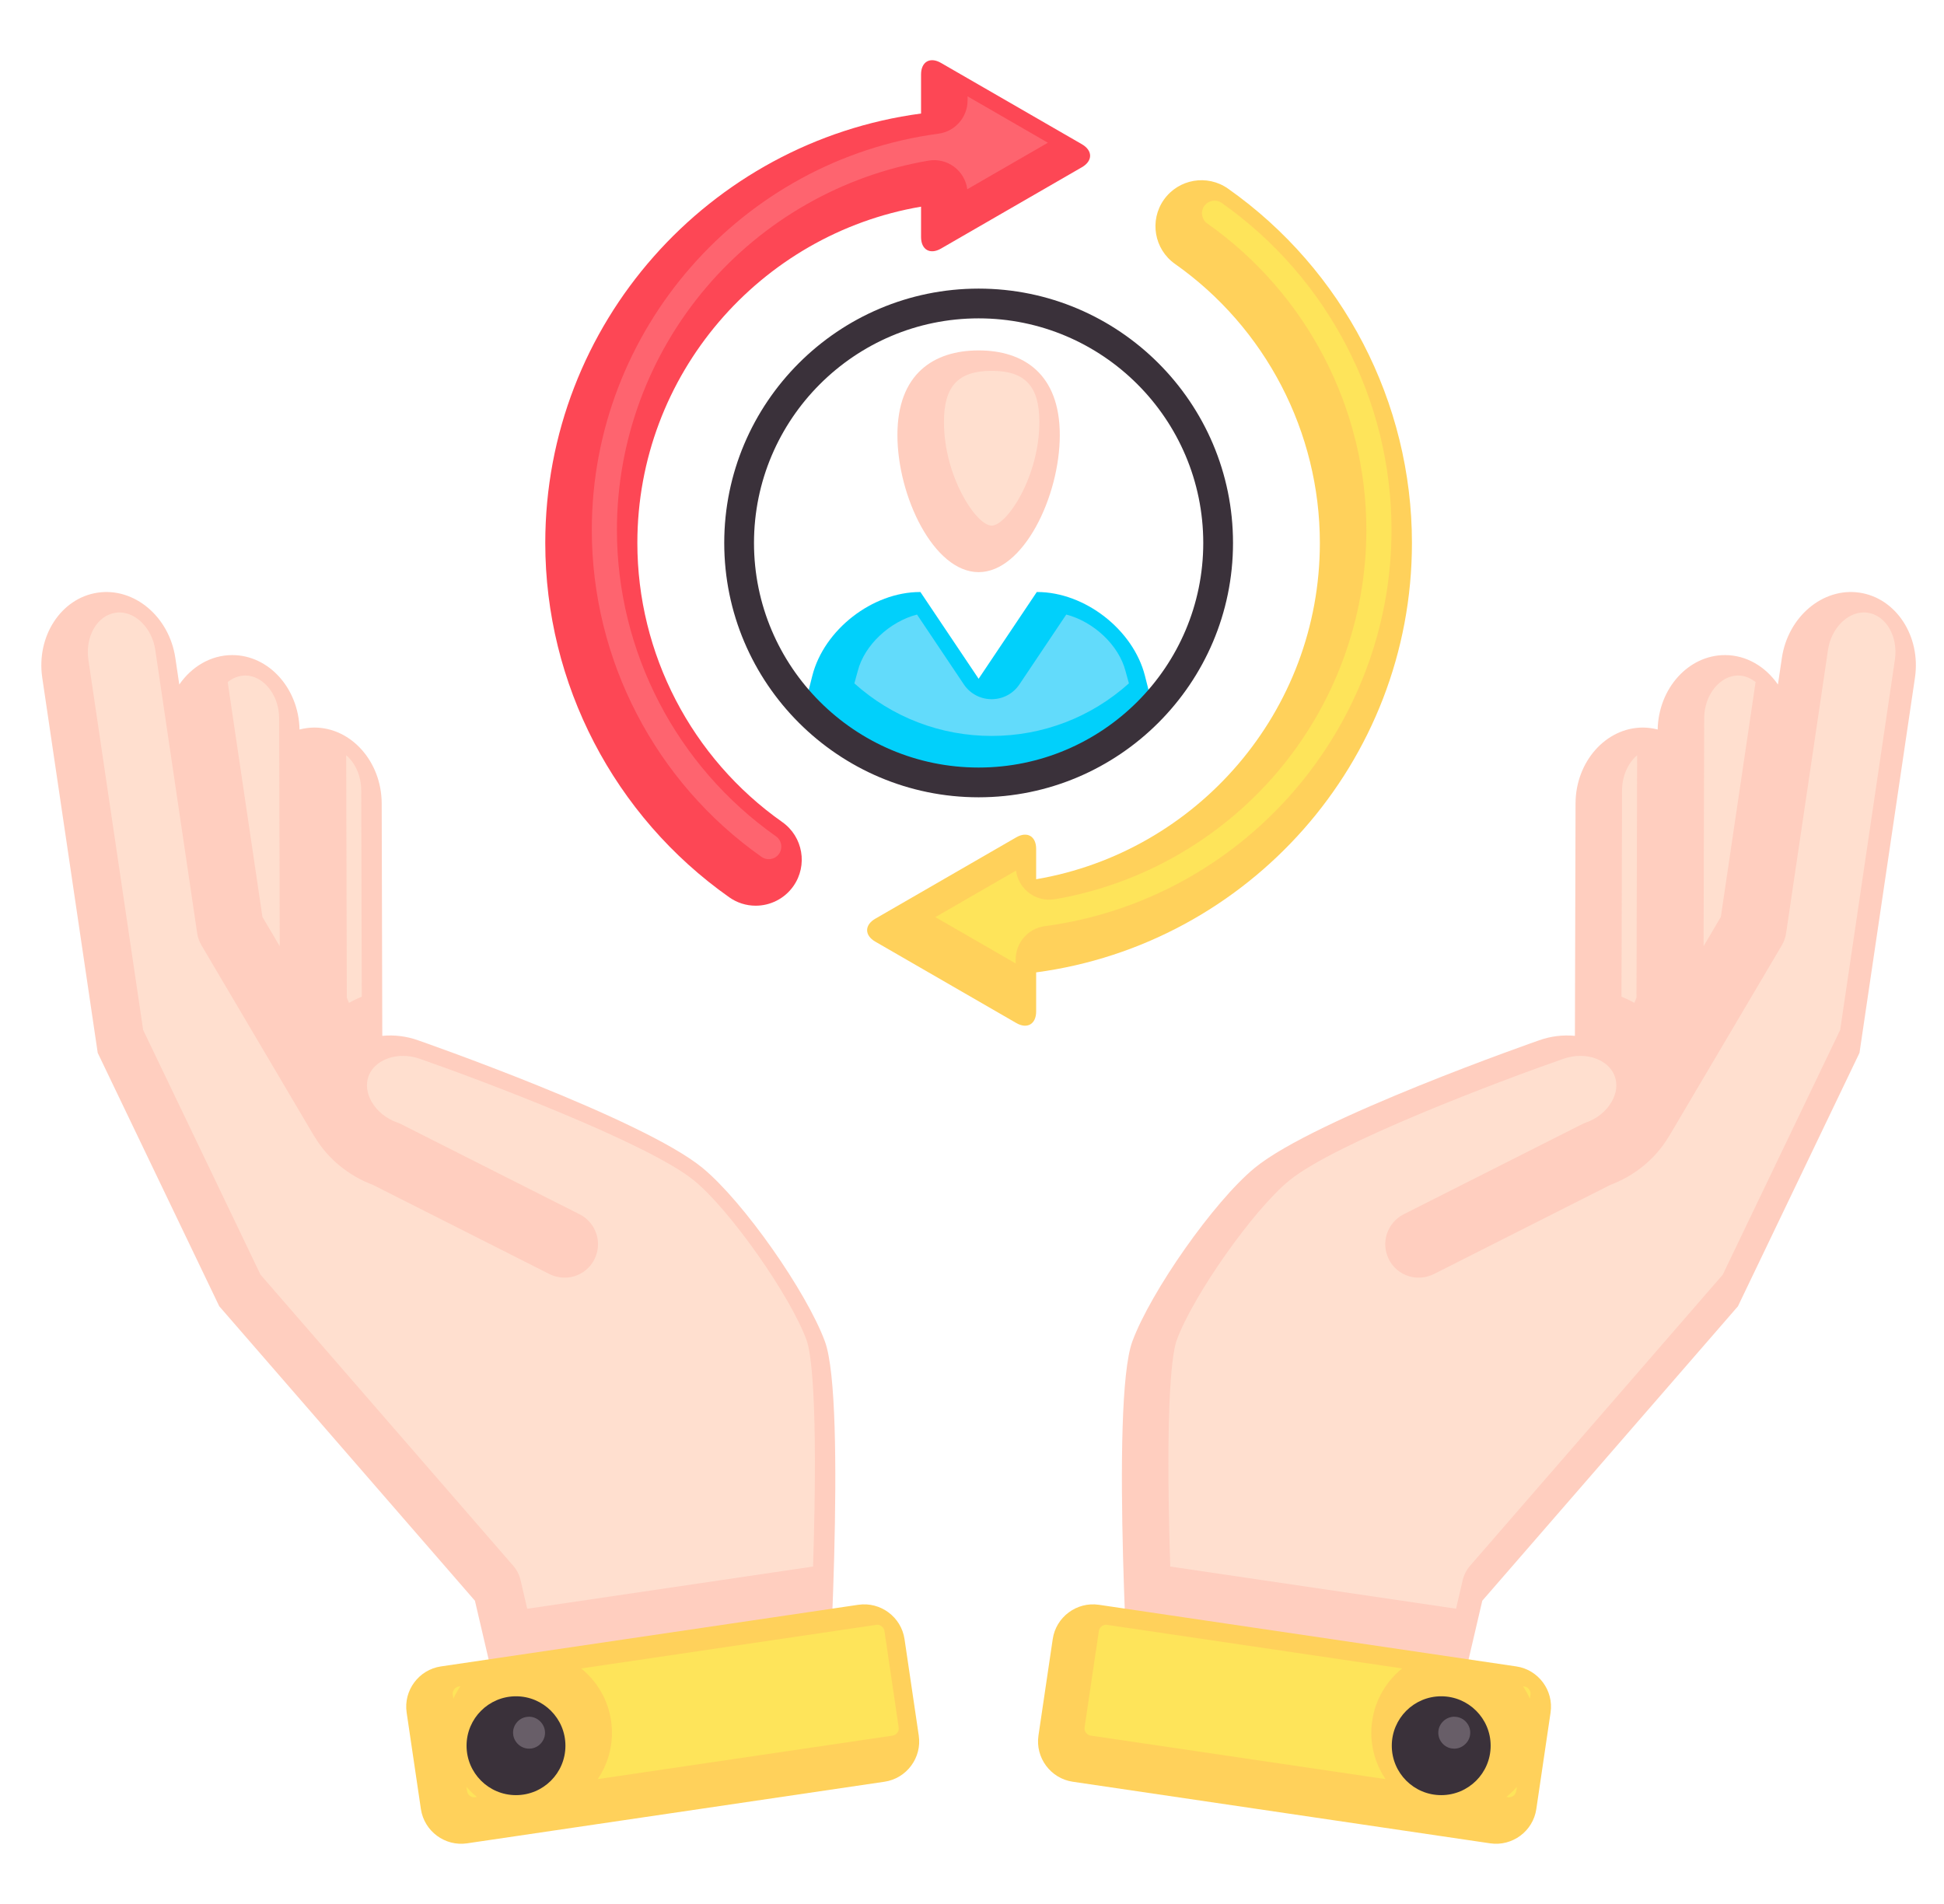 <?xml version="1.0" encoding="UTF-8"?> <svg xmlns="http://www.w3.org/2000/svg" width="49" height="48" viewBox="0 0 49 48" fill="none"><g id="Frame" clip-path="url(#clip0_125_195)"><g id="Group"><path id="Vector" d="M28.859 17.036C28.564 15.875 27.343 14.925 26.144 14.925H26.133L24.667 17.112L23.2 14.925H23.189C21.991 14.925 20.769 15.875 20.475 17.036L20.274 17.828C21.374 18.996 22.935 19.725 24.667 19.725C26.398 19.725 27.959 18.996 29.06 17.828L28.859 17.036Z" fill="#01D0FB"></path><path id="Vector_2" d="M22.62 10.968C22.62 9.424 23.536 8.834 24.667 8.834C25.797 8.834 26.713 9.424 26.713 10.968C26.713 12.512 25.797 14.424 24.667 14.424C23.536 14.424 22.62 12.512 22.62 10.968Z" fill="#FFCEBF"></path><path id="Vector_3" d="M19.717 20.724C17.43 19.111 16.065 16.482 16.065 13.688C16.065 9.44 19.162 5.901 23.216 5.21V5.976C23.216 6.295 23.442 6.426 23.718 6.267L27.27 4.216C27.546 4.057 27.546 3.796 27.27 3.636L23.718 1.586C23.442 1.426 23.216 1.557 23.216 1.876V2.862C17.877 3.574 13.744 8.157 13.744 13.688C13.744 17.235 15.477 20.574 18.38 22.62C18.575 22.759 18.808 22.833 19.048 22.833C19.412 22.833 19.771 22.661 19.997 22.341C20.366 21.817 20.241 21.093 19.717 20.724Z" fill="#FD4755"></path><path id="Vector_4" d="M35.589 13.688C35.589 10.141 33.856 6.802 30.954 4.756C30.43 4.386 29.706 4.511 29.336 5.035C28.967 5.559 29.092 6.283 29.616 6.653C31.903 8.265 33.268 10.895 33.268 13.688C33.268 17.936 30.172 21.475 26.117 22.166V21.4C26.117 21.081 25.891 20.95 25.615 21.11L22.064 23.16C21.787 23.319 21.787 23.581 22.064 23.74L25.615 25.79C25.891 25.95 26.117 25.819 26.117 25.5V24.514C31.457 23.802 35.589 19.219 35.589 13.688Z" fill="#FFD15B"></path><path id="Vector_5" d="M46.871 14.941C45.949 14.804 45.067 15.546 44.913 16.589L44.814 17.257C44.504 16.808 44.023 16.516 43.483 16.515C42.561 16.512 41.803 17.354 41.783 18.391C41.663 18.36 41.538 18.343 41.413 18.342C40.481 18.34 39.715 19.201 39.713 20.255L39.697 26.114C39.392 26.085 39.085 26.123 38.796 26.226C38.796 26.226 33.139 28.195 31.622 29.446C30.591 30.296 29.005 32.563 28.542 33.817C27.977 35.344 28.496 43.542 28.496 43.542L36.309 44.871L37.362 40.355L43.806 32.932L46.87 26.543L48.268 17.085C48.422 16.042 47.794 15.077 46.871 14.941Z" fill="#FFCEBF"></path><path id="Vector_6" d="M37.56 46.471C38.118 46.554 38.642 46.165 38.724 45.607L39.083 43.175C39.166 42.617 38.777 42.093 38.219 42.011L27.698 40.457C27.141 40.375 26.617 40.764 26.535 41.321L26.175 43.754C26.093 44.312 26.482 44.836 27.039 44.918L37.56 46.471Z" fill="#FFD15B"></path><path id="Vector_7" d="M36.327 45.256C37.015 45.256 37.573 44.699 37.573 44.01C37.573 43.322 37.015 42.764 36.327 42.764C35.639 42.764 35.081 43.322 35.081 44.01C35.081 44.699 35.639 45.256 36.327 45.256Z" fill="#3A313A"></path><path id="Vector_8" d="M2.462 14.941C3.385 14.804 4.266 15.546 4.42 16.589L4.519 17.257C4.829 16.808 5.31 16.516 5.851 16.515C6.772 16.512 7.53 17.354 7.55 18.391C7.671 18.36 7.795 18.343 7.92 18.342C8.852 18.34 9.618 19.201 9.621 20.255L9.636 26.114C9.941 26.085 10.248 26.123 10.537 26.226C10.537 26.226 16.194 28.195 17.711 29.446C18.742 30.296 20.328 32.563 20.792 33.817C21.356 35.344 20.837 43.542 20.837 43.542L13.025 44.871L11.971 40.355L5.527 32.932L2.463 26.543L1.065 17.085C0.911 16.042 1.539 15.077 2.462 14.941Z" fill="#FFCEBF"></path><path id="Vector_9" d="M11.773 46.471C11.216 46.554 10.692 46.165 10.609 45.607L10.25 43.175C10.167 42.617 10.556 42.093 11.114 42.011L21.635 40.457C22.193 40.375 22.716 40.764 22.799 41.321L23.158 43.754C23.241 44.312 22.852 44.836 22.294 44.918L11.773 46.471Z" fill="#FFD15B"></path><path id="Vector_10" d="M13.006 45.256C13.694 45.256 14.252 44.699 14.252 44.01C14.252 43.322 13.694 42.764 13.006 42.764C12.318 42.764 11.76 43.322 11.76 44.01C11.76 44.699 12.318 45.256 13.006 45.256Z" fill="#3A313A"></path><path id="Vector_11" d="M24.995 18.553C23.708 18.553 22.489 18.084 21.535 17.228C21.535 17.228 21.62 16.919 21.621 16.915C21.787 16.263 22.426 15.671 23.114 15.493L24.294 17.253C24.451 17.488 24.713 17.627 24.995 17.627C25.277 17.627 25.539 17.488 25.696 17.253L26.876 15.493C27.564 15.671 28.205 16.267 28.371 16.923C28.372 16.926 28.455 17.228 28.455 17.228C27.501 18.084 26.283 18.553 24.995 18.553Z" fill="#62DBFB"></path><path id="Vector_12" d="M24.995 13.251C24.609 13.251 23.793 12.016 23.793 10.639C23.793 9.735 24.152 9.349 24.995 9.349C25.838 9.349 26.198 9.735 26.198 10.639C26.198 12.016 25.381 13.251 24.995 13.251Z" fill="#FFDFCF"></path><path id="Vector_13" d="M19.376 21.66C19.311 21.661 19.248 21.64 19.195 21.602C16.516 19.714 14.917 16.633 14.917 13.36C14.917 8.329 18.674 4.034 23.656 3.37C24.073 3.315 24.388 2.955 24.388 2.534V2.429L26.413 3.598L24.381 4.771C24.366 4.658 24.329 4.55 24.271 4.452C24.213 4.354 24.137 4.269 24.045 4.202C23.954 4.135 23.85 4.086 23.739 4.06C23.629 4.034 23.514 4.03 23.402 4.05C21.232 4.42 19.245 5.552 17.807 7.239C16.352 8.946 15.55 11.119 15.55 13.36C15.55 16.427 17.049 19.315 19.56 21.085C19.628 21.133 19.675 21.207 19.689 21.29C19.703 21.372 19.684 21.457 19.636 21.526C19.607 21.568 19.568 21.602 19.522 21.625C19.477 21.648 19.427 21.66 19.376 21.66Z" fill="#FE646F"></path><path id="Vector_14" d="M23.577 23.121L25.609 21.948C25.637 22.157 25.741 22.347 25.902 22.483C25.996 22.562 26.105 22.619 26.224 22.652C26.342 22.684 26.466 22.69 26.587 22.67C28.758 22.299 30.745 21.166 32.184 19.48C33.639 17.773 34.44 15.6 34.44 13.36C34.44 10.292 32.941 7.404 30.431 5.634C30.397 5.611 30.368 5.58 30.346 5.545C30.324 5.51 30.309 5.47 30.302 5.429C30.294 5.388 30.295 5.347 30.304 5.306C30.314 5.265 30.331 5.227 30.355 5.193C30.384 5.151 30.423 5.118 30.468 5.094C30.513 5.071 30.563 5.059 30.614 5.059C30.68 5.059 30.741 5.078 30.796 5.117C33.474 7.005 35.074 10.086 35.074 13.36C35.074 18.39 31.317 22.685 26.334 23.349C25.917 23.404 25.602 23.764 25.602 24.185V24.29L23.577 23.121Z" fill="#FEE45A"></path><g id="Group_2"><path id="Vector_15" d="M29.497 39.493C29.358 35.125 29.564 34.044 29.662 33.781C30.079 32.65 31.585 30.512 32.488 29.768C33.641 28.817 37.871 27.227 39.404 26.694C39.54 26.645 39.684 26.62 39.829 26.619C39.868 26.619 39.907 26.621 39.945 26.625C39.953 26.626 39.961 26.626 39.969 26.627C40.322 26.666 40.605 26.861 40.703 27.139C40.772 27.331 40.746 27.552 40.632 27.761C40.629 27.765 40.626 27.77 40.623 27.775L40.623 27.774C40.488 28.013 40.257 28.2 39.975 28.3C39.943 28.311 39.91 28.325 39.878 28.341L35.38 30.613C34.965 30.823 34.797 31.332 35.007 31.747C35.077 31.887 35.185 32.004 35.318 32.086C35.451 32.168 35.605 32.211 35.761 32.21C35.892 32.21 36.023 32.179 36.141 32.12L40.593 29.87C41.209 29.639 41.727 29.211 42.056 28.664C42.067 28.649 42.076 28.635 42.084 28.621L44.912 23.832C44.968 23.738 45.005 23.634 45.02 23.526L45.978 17.051C45.979 17.044 45.98 17.038 45.981 17.031L46.076 16.384C46.154 15.854 46.551 15.44 46.98 15.44C47.012 15.44 47.044 15.442 47.076 15.447C47.541 15.515 47.849 16.048 47.762 16.634L46.383 25.965L43.423 32.136L37.054 39.474C36.964 39.577 36.901 39.701 36.869 39.835L36.701 40.556L29.497 39.493Z" fill="#FFDFCF"></path><path id="Vector_16" d="M42.955 18.101C42.955 18.093 42.956 18.085 42.956 18.077C42.967 17.51 43.358 17.03 43.81 17.03C43.965 17.03 44.117 17.088 44.251 17.195L43.375 23.116L42.94 23.854L42.955 18.101ZM41.195 25.283C41.091 25.224 40.983 25.172 40.871 25.128L40.885 19.929C40.886 19.56 41.037 19.234 41.265 19.041L41.249 25.151L41.195 25.283Z" fill="#FFDFCF"></path></g><path id="Vector_17" d="M38.038 45.31C38.029 45.31 38.021 45.309 38.012 45.308L37.97 45.302C38.065 45.225 38.154 45.139 38.234 45.046L38.218 45.155C38.205 45.242 38.126 45.31 38.038 45.31ZM27.491 43.755C27.468 43.751 27.445 43.743 27.425 43.731C27.405 43.718 27.387 43.702 27.373 43.683C27.359 43.664 27.348 43.642 27.342 43.62C27.336 43.596 27.335 43.573 27.338 43.549L27.698 41.116C27.711 41.029 27.79 40.961 27.878 40.961C27.886 40.961 27.895 40.962 27.903 40.963L35.341 42.062C34.946 42.383 34.666 42.846 34.588 43.377C34.51 43.893 34.63 44.42 34.924 44.852L27.491 43.755ZM38.562 42.825C38.513 42.715 38.454 42.611 38.387 42.511L38.424 42.517C38.472 42.524 38.513 42.549 38.542 42.589C38.572 42.629 38.584 42.675 38.577 42.723L38.562 42.825Z" fill="#FEE45A"></path><path id="Vector_18" d="M36.657 44.084C36.637 44.084 36.617 44.083 36.597 44.08C36.489 44.064 36.398 44.009 36.333 43.922C36.268 43.834 36.242 43.731 36.258 43.623C36.286 43.43 36.46 43.279 36.654 43.279C36.674 43.279 36.694 43.281 36.715 43.284C36.767 43.291 36.817 43.309 36.863 43.336C36.908 43.363 36.947 43.399 36.979 43.442C37.044 43.529 37.07 43.633 37.054 43.741C37.025 43.933 36.851 44.084 36.657 44.084Z" fill="#685E68"></path><path id="Vector_19" d="M8.742 25.151L8.726 19.04C8.954 19.232 9.104 19.559 9.105 19.929L9.119 25.128C9.008 25.172 8.9 25.224 8.796 25.283L8.742 25.151Z" fill="#FFDFCF"></path><path id="Vector_20" d="M13.121 39.835C13.09 39.701 13.026 39.577 12.936 39.473L6.567 32.136L3.608 25.965L2.228 16.634C2.142 16.048 2.449 15.515 2.914 15.447C2.946 15.442 2.978 15.44 3.01 15.44C3.439 15.44 3.836 15.854 3.914 16.384L4.01 17.031C4.011 17.039 4.012 17.047 4.013 17.055L4.97 23.526C4.986 23.634 5.023 23.738 5.078 23.831L7.906 28.621C7.915 28.636 7.924 28.65 7.934 28.663C8.263 29.211 8.781 29.639 9.397 29.87L13.85 32.12C13.967 32.179 14.098 32.21 14.23 32.21C14.386 32.211 14.539 32.168 14.672 32.086C14.805 32.004 14.913 31.887 14.983 31.747C15.193 31.332 15.026 30.823 14.61 30.613L10.114 28.342C10.082 28.326 10.049 28.312 10.015 28.3C9.733 28.2 9.503 28.013 9.367 27.774L9.367 27.775C9.365 27.77 9.362 27.765 9.359 27.761C9.244 27.552 9.219 27.331 9.287 27.139C9.385 26.862 9.666 26.668 10.023 26.627C10.029 26.626 10.034 26.626 10.04 26.625C10.083 26.621 10.122 26.62 10.161 26.62C10.304 26.62 10.447 26.645 10.586 26.694C12.123 27.229 16.358 28.825 17.503 29.768C18.405 30.512 19.911 32.65 20.329 33.781C20.426 34.044 20.632 35.126 20.494 39.493L13.289 40.557L13.121 39.835Z" fill="#FFDFCF"></path><path id="Vector_21" d="M6.615 23.116L5.739 17.195C5.873 17.088 6.027 17.03 6.185 17.03C6.634 17.03 7.024 17.51 7.035 18.079C7.035 18.085 7.036 18.1 7.036 18.1L7.051 23.854L6.615 23.116Z" fill="#FFDFCF"></path><path id="Vector_22" d="M11.952 45.31C11.864 45.31 11.785 45.242 11.773 45.155L11.756 45.047C11.837 45.139 11.925 45.225 12.021 45.302L11.979 45.308C11.97 45.309 11.961 45.31 11.952 45.31ZM15.066 44.852C15.36 44.419 15.479 43.898 15.402 43.377C15.324 42.846 15.045 42.383 14.649 42.062L22.087 40.963C22.095 40.962 22.104 40.961 22.113 40.961C22.201 40.961 22.28 41.029 22.293 41.116L22.652 43.549C22.659 43.597 22.647 43.643 22.617 43.683C22.603 43.702 22.586 43.718 22.566 43.731C22.545 43.743 22.523 43.751 22.499 43.755L15.066 44.852ZM11.413 42.723C11.41 42.699 11.411 42.675 11.417 42.652C11.423 42.629 11.434 42.608 11.448 42.589C11.462 42.57 11.479 42.553 11.5 42.541C11.52 42.529 11.543 42.52 11.566 42.517L11.604 42.511C11.536 42.611 11.478 42.715 11.428 42.824L11.413 42.723Z" fill="#FEE45A"></path><path id="Vector_23" d="M13.333 44.084C13.139 44.084 12.965 43.933 12.937 43.74C12.929 43.688 12.931 43.635 12.944 43.584C12.957 43.532 12.98 43.484 13.012 43.442C13.043 43.399 13.083 43.363 13.128 43.336C13.173 43.309 13.224 43.291 13.276 43.284C13.296 43.281 13.317 43.279 13.337 43.279C13.53 43.279 13.704 43.43 13.733 43.623C13.741 43.675 13.739 43.728 13.726 43.78C13.713 43.831 13.69 43.879 13.658 43.921C13.627 43.964 13.587 44 13.542 44.027C13.496 44.055 13.446 44.072 13.394 44.08C13.374 44.083 13.354 44.084 13.333 44.084Z" fill="#685E68"></path><path id="Vector_24" d="M24.667 20.1C21.131 20.1 18.255 17.224 18.255 13.688C18.255 10.152 21.131 7.276 24.667 7.276C28.202 7.276 31.079 10.152 31.079 13.688C31.079 17.224 28.202 20.1 24.667 20.1ZM24.667 8.026C21.545 8.026 19.005 10.566 19.005 13.688C19.005 16.81 21.545 19.35 24.667 19.35C27.789 19.35 30.329 16.81 30.329 13.688C30.329 10.566 27.789 8.026 24.667 8.026Z" fill="#3A313A"></path></g></g><defs><clipPath id="clip0_125_195"><rect width="48" height="48" fill="white" transform="translate(0.667)"></rect></clipPath></defs></svg> 